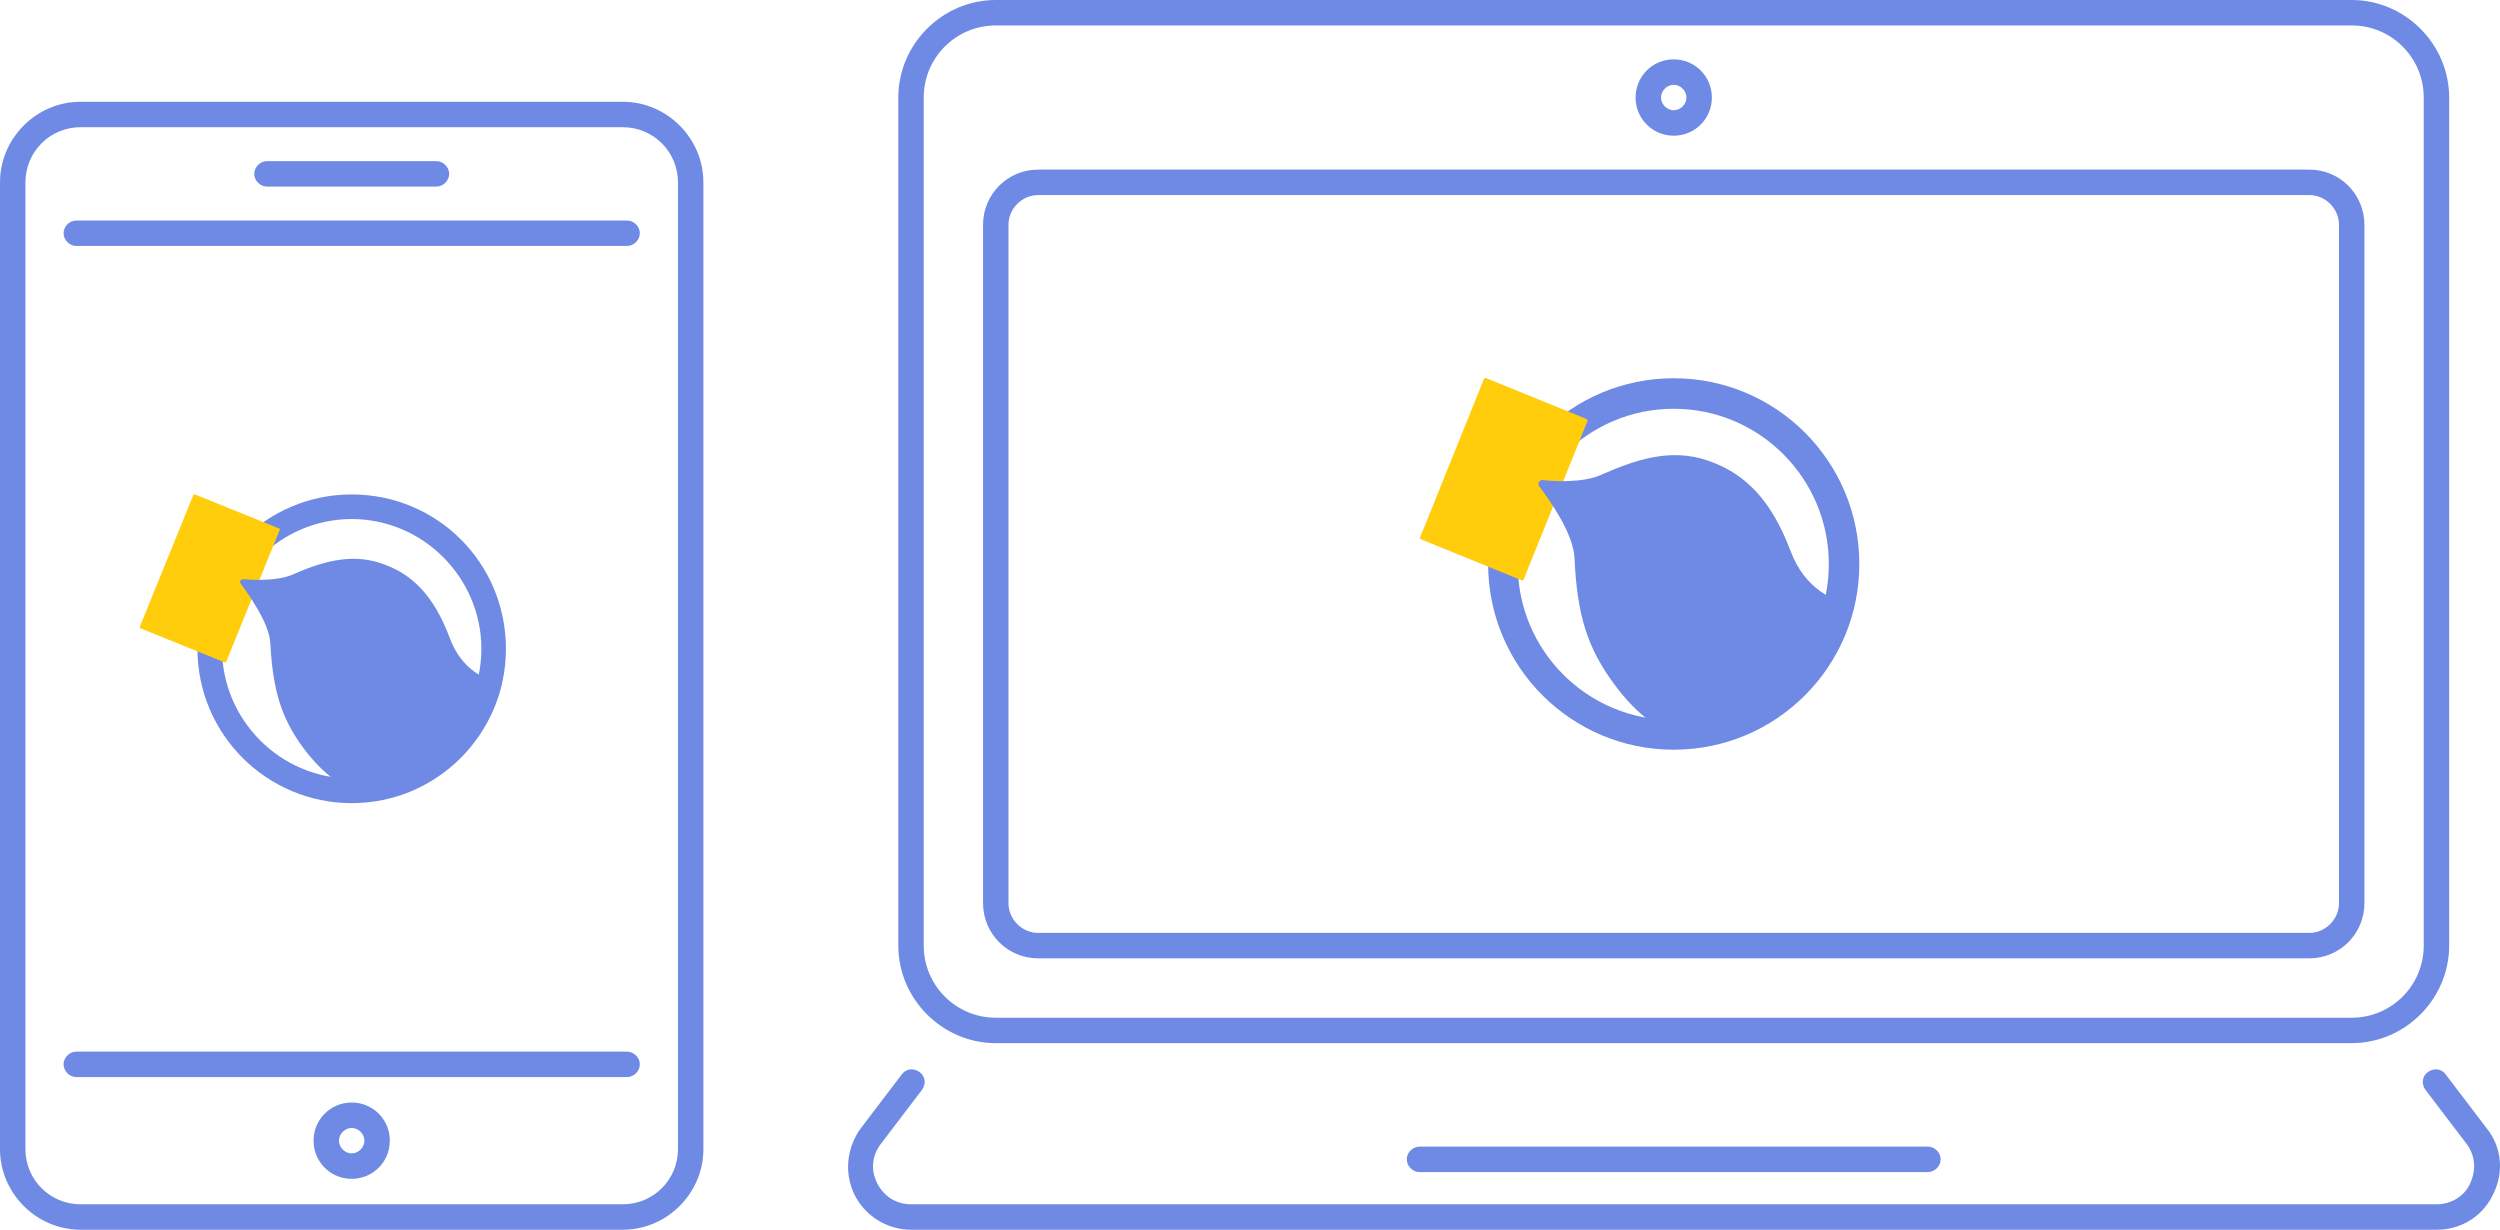 <svg width="370" height="182" viewBox="0 0 370 182" fill="none" xmlns="http://www.w3.org/2000/svg">
<path d="M348.051 154.386H147.373C139.471 154.386 132.949 147.859 132.949 139.952V14.434C132.949 6.527 139.471 0 147.373 0H348.051C355.953 0 362.475 6.527 362.475 14.434V139.952C362.475 147.859 355.953 154.386 348.051 154.386ZM147.373 3.766C141.478 3.766 136.712 8.535 136.712 14.434V139.952C136.712 145.851 141.478 150.621 147.373 150.621H348.051C353.946 150.621 358.712 145.851 358.712 139.952V14.434C358.712 8.535 353.946 3.766 348.051 3.766H147.373ZM368.997 176.728C370.627 173.465 370.251 169.699 367.993 166.938L361.973 159.03C361.346 158.152 360.217 158.026 359.339 158.654C358.461 159.281 358.336 160.411 358.963 161.29L364.983 169.197C366.363 170.954 366.488 173.088 365.61 175.097C364.732 177.105 362.725 178.234 360.593 178.234H134.831C132.698 178.234 130.817 177.105 129.814 175.097C128.81 173.088 129.061 170.954 130.441 169.197L136.461 161.29C137.088 160.411 136.963 159.281 136.085 158.654C135.207 158.026 134.078 158.152 133.451 159.03L127.431 166.938C125.298 169.825 124.922 173.59 126.427 176.728C127.932 179.866 131.193 182 134.831 182H360.719C364.231 182 367.492 179.992 368.997 176.728ZM247.712 20.083C244.576 20.083 242.068 17.572 242.068 14.434C242.068 11.297 244.576 8.786 247.712 8.786C250.847 8.786 253.356 11.297 253.356 14.434C253.356 17.572 250.847 20.083 247.712 20.083ZM247.712 12.552C246.708 12.552 245.831 13.43 245.831 14.434C245.831 15.439 246.708 16.317 247.712 16.317C248.715 16.317 249.593 15.439 249.593 14.434C249.593 13.43 248.715 12.552 247.712 12.552ZM341.78 141.834H153.644C149.129 141.834 145.492 138.194 145.492 133.676V33.262C145.492 28.743 149.129 25.103 153.644 25.103H341.78C346.295 25.103 349.932 28.743 349.932 33.262V133.676C349.932 138.194 346.295 141.834 341.78 141.834ZM153.644 28.869C151.261 28.869 149.254 30.877 149.254 33.262V133.676C149.254 136.061 151.261 138.069 153.644 138.069H341.78C344.163 138.069 346.169 136.061 346.169 133.676V33.262C346.169 30.877 344.163 28.869 341.78 28.869H153.644ZM287.22 171.582C287.22 170.578 286.342 169.699 285.339 169.699H210.085C209.081 169.699 208.203 170.578 208.203 171.582C208.203 172.586 209.081 173.465 210.085 173.465H285.339C286.342 173.465 287.22 172.586 287.22 171.582ZM92.186 182H11.915C5.393 182 0 176.603 0 170.076V26.986C0 20.459 5.393 15.062 11.915 15.062H92.186C98.709 15.062 104.102 20.459 104.102 26.986V170.076C104.102 176.603 98.709 182 92.186 182ZM11.915 18.828C7.4 18.828 3.763 22.468 3.763 26.986V170.076C3.763 174.594 7.4 178.234 11.915 178.234H92.186C96.702 178.234 100.339 174.594 100.339 170.076V26.986C100.339 22.468 96.702 18.828 92.186 18.828H11.915ZM94.695 34.517C94.695 33.513 93.817 32.635 92.814 32.635H11.288C10.285 32.635 9.407 33.513 9.407 34.517C9.407 35.521 10.285 36.4 11.288 36.4H92.814C93.817 36.4 94.695 35.521 94.695 34.517ZM94.695 157.524C94.695 156.52 93.817 155.641 92.814 155.641H11.288C10.285 155.641 9.407 156.52 9.407 157.524C9.407 158.528 10.285 159.407 11.288 159.407H92.814C93.817 159.407 94.695 158.528 94.695 157.524ZM66.475 25.731C66.475 24.727 65.597 23.848 64.593 23.848H39.508C38.505 23.848 37.627 24.727 37.627 25.731C37.627 26.735 38.505 27.614 39.508 27.614H64.593C65.597 27.614 66.475 26.735 66.475 25.731ZM52.051 174.469C48.915 174.469 46.407 171.959 46.407 168.821C46.407 165.683 48.915 163.172 52.051 163.172C55.186 163.172 57.695 165.683 57.695 168.821C57.695 171.959 55.186 174.469 52.051 174.469ZM52.051 166.938C51.047 166.938 50.169 167.817 50.169 168.821C50.169 169.825 51.047 170.703 52.051 170.703C53.054 170.703 53.932 169.825 53.932 168.821C53.932 167.817 53.054 166.938 52.051 166.938Z" fill="#6F8AE4"/>
<path d="M52.052 76.817C62.587 76.817 71.242 85.477 71.242 96.021C71.242 101.167 69.235 105.937 65.597 109.577C61.96 113.217 57.194 115.225 52.052 115.225C41.516 115.225 32.862 106.564 32.862 96.021C32.862 85.477 41.516 76.817 52.052 76.817ZM52.052 73.177C39.384 73.177 29.225 83.469 29.225 96.021C29.225 108.698 39.509 118.865 52.052 118.865C64.719 118.865 74.879 108.572 74.879 96.021C74.879 83.343 64.719 73.177 52.052 73.177Z" fill="#6F8AE4"/>
<path d="M41.39 78.448L33.489 97.903C33.489 98.029 33.363 98.029 33.238 98.029L20.821 93.008C20.695 93.008 20.695 92.883 20.695 92.757L28.597 73.302C28.597 73.177 28.722 73.177 28.848 73.177L41.265 78.197C41.39 78.197 41.516 78.323 41.39 78.448Z" fill="#FFCD0B"/>
<path d="M74.251 101.167C71.868 100.665 68.356 99.159 66.6 94.514C64.217 88.113 60.956 84.85 56.315 83.343C51.8 81.837 47.41 83.218 43.146 85.101C41.014 85.979 37.627 85.854 35.997 85.728C35.62 85.728 35.37 86.105 35.62 86.356C36.875 88.113 39.885 92.255 40.01 95.268C40.387 102.171 41.641 106.313 44.902 110.706C47.787 114.597 51.048 116.857 54.81 118.488C64.343 117.359 72.119 110.33 74.251 101.167Z" fill="#6F8AE4"/>
<path d="M247.712 60.499C260.38 60.499 270.664 70.792 270.664 83.469C270.664 89.619 268.281 95.393 263.892 99.786C259.502 104.179 253.732 106.564 247.586 106.564C234.919 106.564 224.634 96.272 224.634 83.594C224.759 70.792 235.044 60.499 247.712 60.499ZM247.712 55.981C232.536 55.981 220.244 68.281 220.244 83.469C220.244 98.657 232.536 110.957 247.712 110.957C262.888 110.957 275.18 98.657 275.18 83.469C275.18 68.281 262.888 55.981 247.712 55.981Z" fill="#6F8AE4"/>
<path d="M234.919 62.382L225.512 85.728C225.512 85.854 225.261 85.979 225.136 85.854L210.336 79.829C210.21 79.829 210.085 79.578 210.21 79.452L219.617 56.106C219.617 55.981 219.868 55.855 219.993 55.981L234.793 62.005C234.919 62.131 235.044 62.257 234.919 62.382Z" fill="#FFCD0B"/>
<path d="M274.301 89.619C271.416 88.992 267.152 87.234 265.02 81.586C262.135 73.93 258.247 70.039 252.728 68.156C247.209 66.273 242.067 68.03 236.925 70.29C234.416 71.419 230.277 71.294 228.27 71.043C227.894 71.043 227.518 71.545 227.769 71.921C229.274 73.93 232.911 78.95 233.037 82.716C233.413 91 234.918 95.895 238.931 101.292C242.318 105.937 246.206 108.572 250.847 110.581C262.511 109.074 271.792 100.665 274.301 89.619Z" fill="#6F8AE4"/>
</svg>
